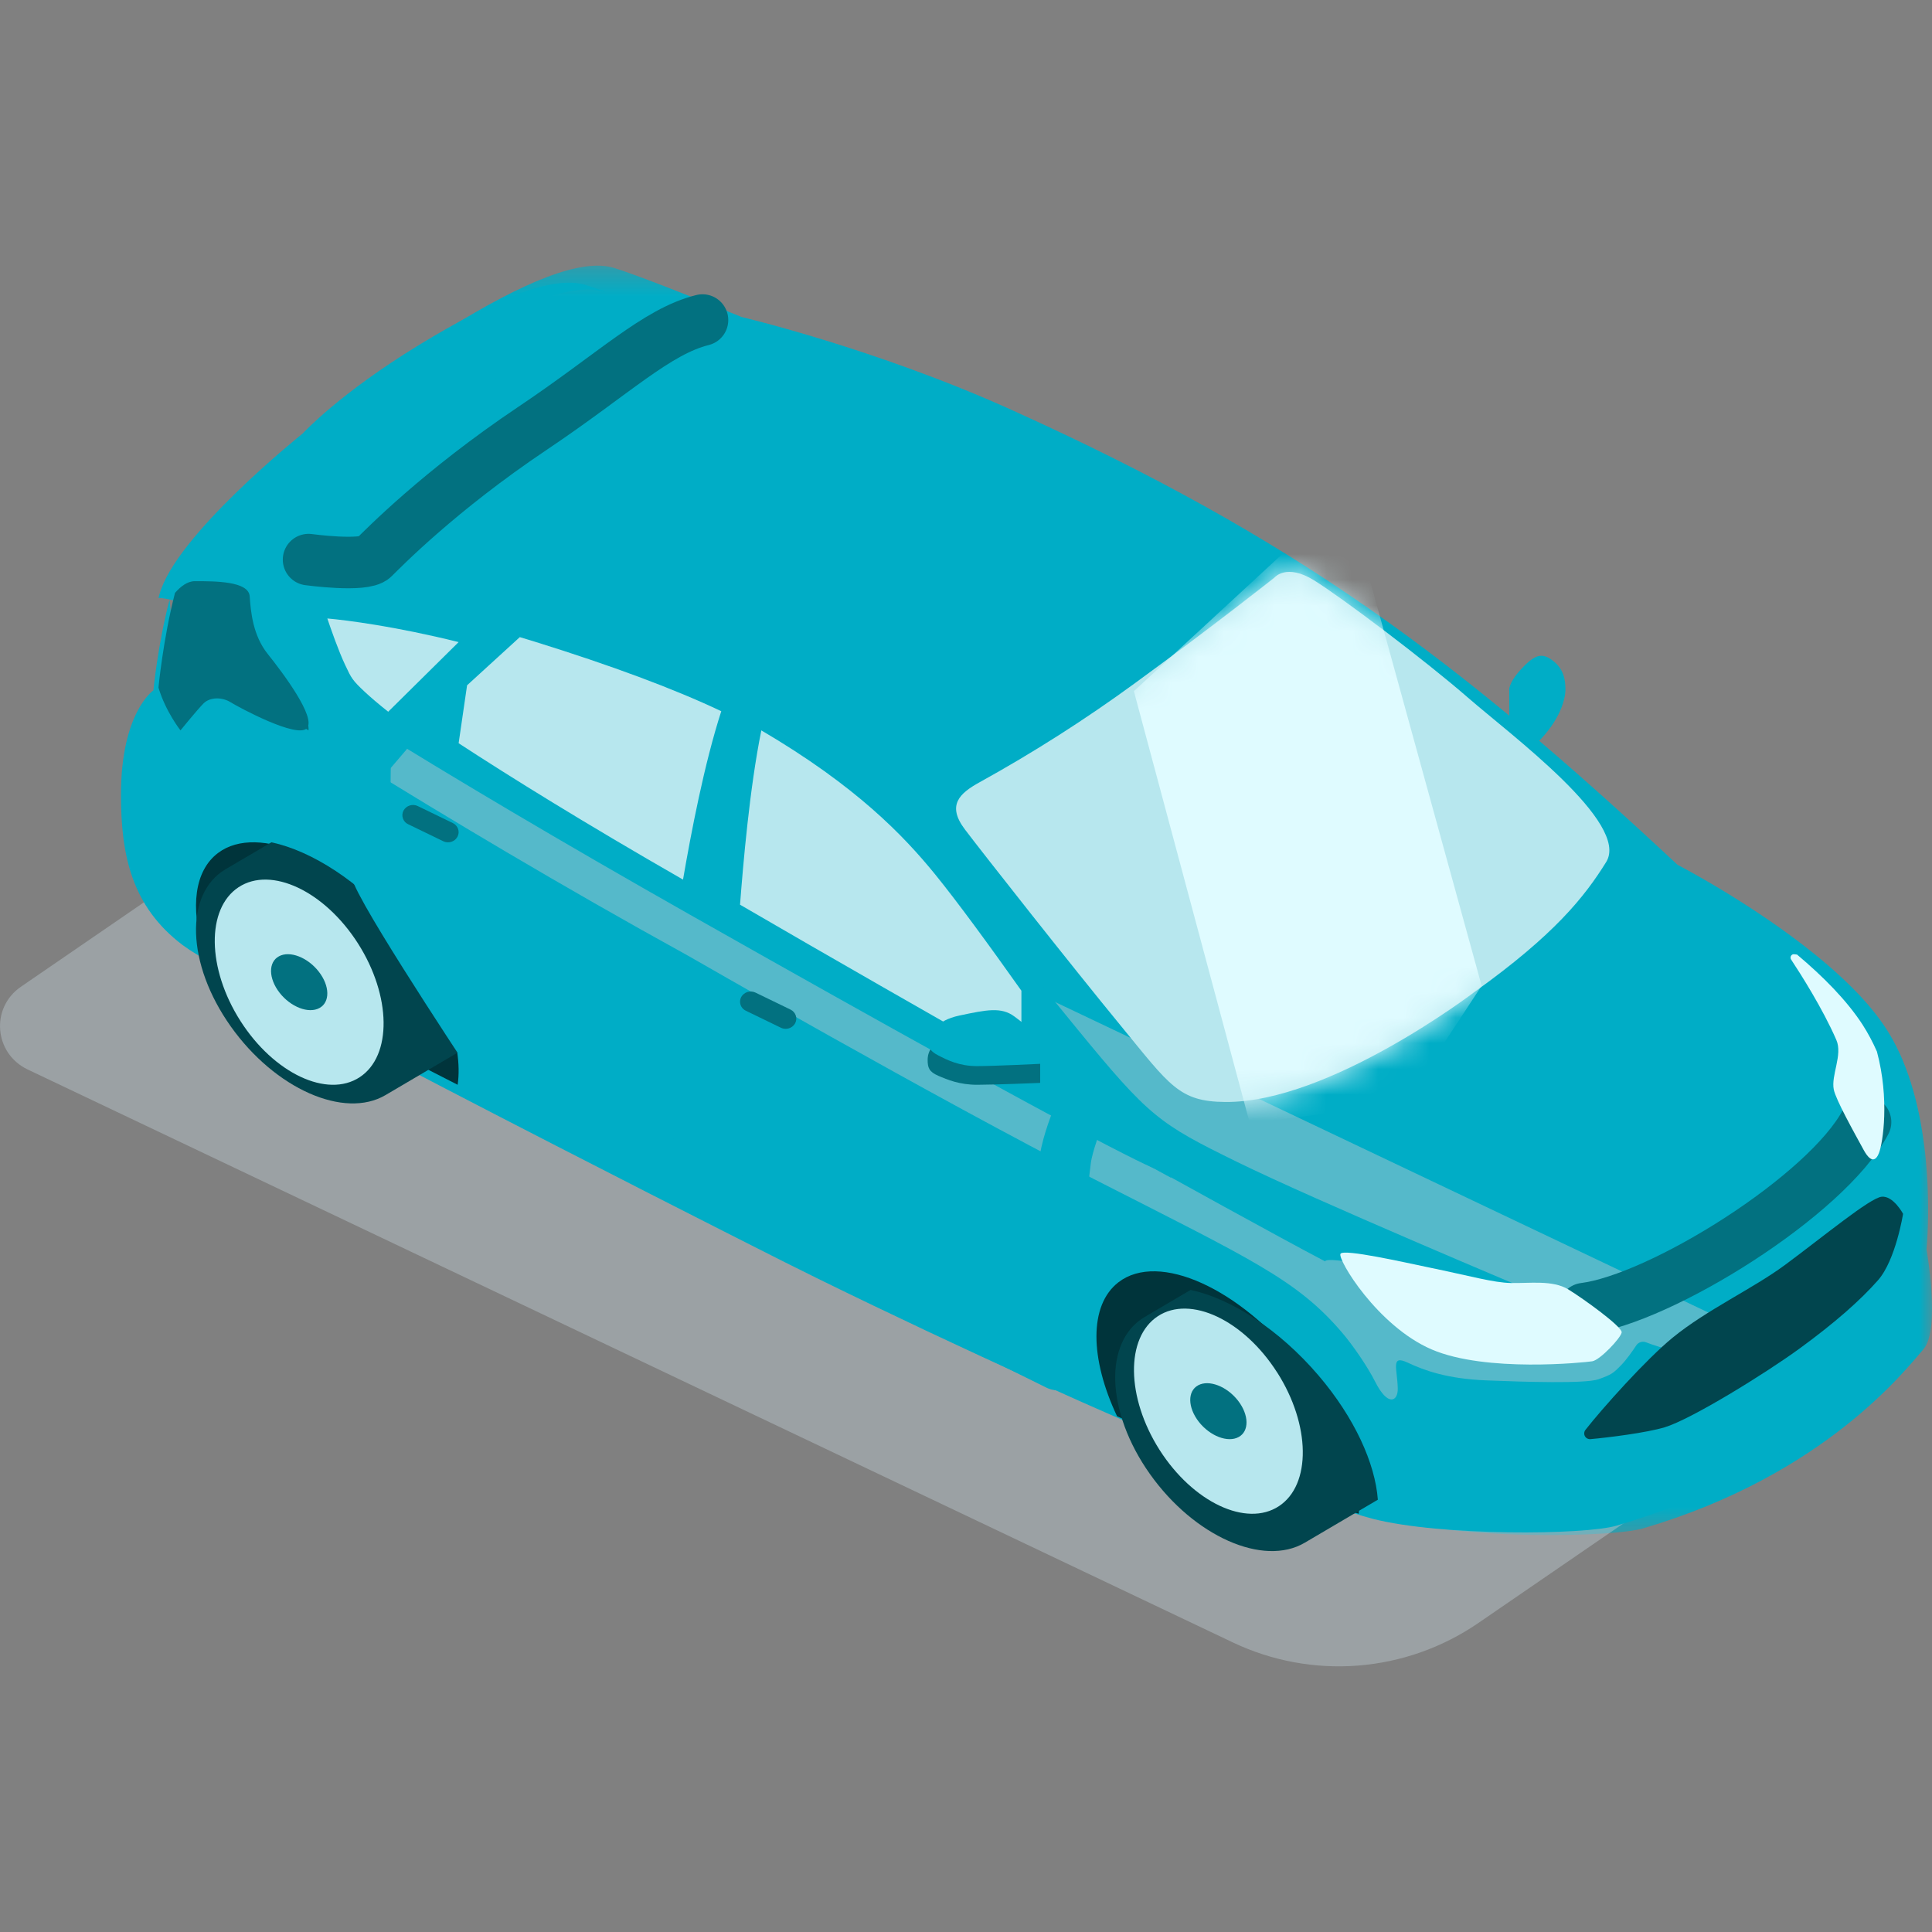 <svg width="75" height="75" viewBox="0 0 75 75" fill="none" xmlns="http://www.w3.org/2000/svg">
<rect x="0" y="0" width="75" height="75" fill="#808080" stroke="none"/>
<g clip-path="url(#clip0_6_2)">
<mask id="mask0_6_2" style="mask-type:luminance" maskUnits="userSpaceOnUse" x="5" y="10" width="70" height="50">
<path fill-rule="evenodd" clip-rule="evenodd" d="M5.421 10.312H75V59.591H5.421V10.312Z" fill="white"/>
</mask>
<g mask="url(#mask0_6_2)">
<path fill-rule="evenodd" clip-rule="evenodd" d="M74.665 52.382C73.99 53.147 70.859 57.246 63.802 59.327C62.56 59.693 56.965 59.747 54.289 59.051C54.254 59.042 54.218 59.033 54.181 59.023C54.112 59.003 54.038 58.982 53.961 58.958L53.888 58.937L53.735 58.889C53.476 58.805 53.217 58.718 52.961 58.626L52.807 58.571C51.687 58.168 50.181 57.569 48.429 56.831L48.139 56.708C47.431 56.411 46.687 56.09 45.912 55.751L45.498 55.571L45.079 55.387C44.891 55.305 44.703 55.222 44.516 55.139C43.779 54.812 43.022 54.472 42.251 54.122L41.411 53.74C41.106 53.601 40.802 53.461 40.498 53.32L39.856 53.024C39.746 52.973 39.635 52.92 39.524 52.869C39.371 52.798 39.218 52.727 39.064 52.654C37.992 52.153 36.924 51.646 35.858 51.132L35.826 51.117C35.062 50.748 34.299 50.376 33.538 50L32.651 49.561C31.751 49.111 30.87 48.665 30.017 48.223C30.017 48.223 23.904 45.094 18.074 42.023C13.937 39.845 9.94 37.694 8.37 36.716C8.185 36.603 8.004 36.483 7.83 36.354C5.835 34.825 5.421 32.791 5.421 30.404C5.421 27.147 6.687 26.275 6.687 26.275C6.687 26.275 6.856 24.479 7.314 22.71L7.318 22.693L7.354 22.559C7.977 20.238 12.815 16.302 12.893 16.239L12.894 16.238C12.937 16.19 14.344 14.651 17.389 12.763C20.311 10.95 22.567 10.01 23.833 10.4C24.032 10.461 24.29 10.55 24.585 10.657C26.018 11.175 28.305 12.11 28.717 12.277L28.781 12.304C28.781 12.304 34.012 13.538 39.253 15.905C50.323 20.907 56.514 25.541 65.121 33.571L65.122 33.572C65.165 33.594 67.997 35.062 70.443 37.04C71.123 37.59 71.772 38.178 72.326 38.786C72.64 39.134 72.922 39.485 73.16 39.841C73.386 40.177 73.583 40.536 73.754 40.91C73.834 41.085 73.908 41.263 73.976 41.443L73.977 41.446C75.184 44.607 74.787 48.498 74.787 48.498C74.787 48.498 75.34 51.617 74.665 52.382Z" fill="#00ADC6"/>
</g>
<path d="M27.271 34.87C27.271 34.87 26.645 35.819 26.56 38.28C26.474 40.742 26.743 45.731 26.743 45.731" stroke="#00ADC6" stroke-width="2" stroke-linecap="round" stroke-linejoin="round"/>
<g style="mix-blend-mode:multiply">
<path fill-rule="evenodd" clip-rule="evenodd" d="M68.495 51.987L21.706 29.746C20.196 29.029 18.523 28.72 16.856 28.85C15.189 28.98 13.585 29.545 12.204 30.488L0.815 38.303C-0.378 39.121 -0.234 40.896 1.077 41.519L47.865 63.762C49.376 64.479 51.048 64.788 52.715 64.658C54.383 64.527 55.986 63.963 57.367 63.02L68.758 55.203C69.951 54.384 69.807 52.61 68.495 51.987Z" fill="#BAC8CE" fill-opacity="0.457"/>
</g>
<path fill-rule="evenodd" clip-rule="evenodd" d="M58.589 27.922V26.823C58.589 26.823 58.515 26.555 59.056 25.97C59.599 25.384 59.873 25.334 60.287 25.651C60.703 25.97 60.77 26.389 60.77 26.765C60.77 27.141 60.566 27.951 59.678 28.834C58.789 29.716 58.589 27.922 58.589 27.922ZM26.543 12.987C26.543 12.987 25.96 12.78 25.046 12.523C24.506 12.37 23.931 12.395 23.406 12.594C22.297 13.023 20.76 13.748 18.531 15.091C16.346 16.408 14.998 17.648 14.268 18.433C14.078 18.636 14.155 18.947 14.422 19.058C15.224 19.389 15.911 19.665 15.911 19.665C17.375 18.491 18.912 17.411 20.512 16.431C22.945 14.937 24.927 13.699 26.543 12.987Z" fill="#00ADC6"/>
<path fill-rule="evenodd" clip-rule="evenodd" d="M59.313 50.062C58.94 50.055 58.559 50.081 58.221 50.075C57.496 50.059 56.663 49.818 54.91 49.469C54.023 49.292 51.584 48.759 51.445 48.956C51.443 48.958 51.443 48.963 51.442 48.967C49.801 48.112 44.885 45.389 44.885 45.389C44.885 45.389 43.592 45.026 26.789 35.511C16.535 29.703 10.606 25.872 7.195 23.531C6.908 23.335 6.554 23.236 6.152 23.21L6.189 23.078C6.814 20.784 11.668 16.895 11.746 16.832L11.748 16.831C11.791 16.784 13.203 15.262 16.259 13.396C19.193 11.605 21.457 10.676 22.727 11.061C22.926 11.123 23.186 11.21 23.482 11.316L23.452 11.328C22.182 10.943 19.919 11.873 16.985 13.664C13.928 15.529 12.518 17.05 12.474 17.097L12.472 17.099C12.425 17.143 10.569 18.674 10.887 19.399C11.47 20.734 14.411 21.852 20.394 23.962C26.378 26.072 30.702 28.665 33.214 30.515C35.8 32.419 38.941 36.432 41.782 39.901C44.623 43.37 44.993 43.619 48.043 45.115C51.092 46.612 59.313 50.062 59.313 50.062Z" fill="#00ADC6"/>
<path fill-rule="evenodd" clip-rule="evenodd" d="M73.545 52.415C72.872 53.165 69.76 57.188 62.743 59.229C61.508 59.588 55.946 59.64 53.285 58.959C52.81 58.836 52.274 58.65 51.812 58.488C50.383 57.98 48.563 57.242 47.17 56.66C43.096 54.966 37.479 52.446 31.771 49.647C30.895 49.215 30.021 48.778 29.151 48.334C29.151 48.334 23.074 45.264 17.277 42.252C13.163 40.114 9.188 38.005 7.628 37.044C7.444 36.934 7.265 36.815 7.092 36.689C5.108 35.189 4.696 33.193 4.696 30.852C4.696 27.655 5.955 26.8 5.955 26.8C5.955 26.8 6.123 25.037 6.577 23.302L6.583 23.285L6.694 24.459C6.694 24.459 6.739 25.027 7.717 25.659C8.693 26.289 16.815 31.652 26.686 37.087C26.686 37.087 36.298 42.624 42.431 45.753C48.563 48.882 50.329 49.663 52.093 51.724C52.523 52.225 53.097 53.067 53.38 53.631C53.884 54.632 54.272 54.396 54.261 53.901C54.246 53.136 53.971 52.581 54.643 52.896C55.314 53.211 56.199 53.526 57.694 53.586C59.188 53.646 61.553 53.721 62.057 53.541C62.56 53.361 62.62 53.316 62.941 52.986C63.144 52.778 63.375 52.446 63.52 52.228C63.559 52.168 63.618 52.124 63.686 52.102C63.754 52.08 63.827 52.082 63.894 52.107C64.143 52.202 64.582 52.352 65.184 52.49C66.16 52.715 72.263 48.049 72.263 48.049C72.263 48.049 72.476 47.494 72.492 47.104C72.501 46.867 72.499 46.567 72.495 46.365C72.495 46.337 72.501 46.309 72.512 46.283C72.524 46.257 72.54 46.234 72.561 46.215C72.582 46.196 72.607 46.181 72.634 46.173C72.66 46.164 72.689 46.16 72.717 46.163L72.888 46.178C72.924 46.182 72.96 46.178 72.995 46.168C73.029 46.157 73.061 46.14 73.089 46.117C73.117 46.094 73.14 46.066 73.156 46.034C73.173 46.002 73.183 45.967 73.186 45.931C73.24 45.226 73.328 43.285 72.861 41.685C74.061 44.787 73.666 48.605 73.666 48.605C73.666 48.605 74.216 51.666 73.545 52.415Z" fill="#00ADC6"/>
<path fill-rule="evenodd" clip-rule="evenodd" d="M71.609 40.267C71.023 39.021 70.061 37.626 69.666 37.071C69.597 36.975 69.679 36.847 69.799 36.861L69.922 36.876C67.388 34.906 64.456 33.444 64.411 33.422C64.488 33.49 69.262 37.66 71.582 41.387C71.672 40.999 71.765 40.6 71.609 40.267Z" fill="#00ADC6"/>
<path fill-rule="evenodd" clip-rule="evenodd" d="M11.912 28.27C11.536 28.679 9.28 27.465 8.95 27.26C8.621 27.055 8.151 27.055 7.9 27.308C7.65 27.56 7.006 28.353 7.006 28.353C7.006 28.353 6.428 27.622 6.152 26.692C6.152 26.692 6.325 24.84 6.793 23.017C7.015 22.762 7.279 22.561 7.565 22.561C8.359 22.561 9.65 22.561 9.693 23.148C9.734 23.736 9.812 24.659 10.391 25.384C10.972 26.109 12.289 27.859 11.912 28.27Z" fill="#027180"/>
<path fill-rule="evenodd" clip-rule="evenodd" d="M17.766 42.111C13.556 39.964 9.488 37.846 7.891 36.88C7.388 35.231 7.546 33.805 8.464 33.113C10.024 31.939 13.188 33.34 15.532 36.241C17.192 38.295 17.993 40.552 17.766 42.111ZM52.746 58.764C50.981 58.207 47.483 56.789 43.365 54.98C42.312 52.752 42.264 50.667 43.419 49.777C44.979 48.575 48.142 50.008 50.487 52.979C52.069 54.986 52.872 57.181 52.746 58.764Z" fill="#00343B"/>
<path fill-rule="evenodd" clip-rule="evenodd" d="M15.502 36.017C13.973 34.227 12.101 33.031 10.535 32.698L8.755 33.745C7.151 34.694 7.242 37.426 8.958 39.845C10.674 42.266 13.366 43.458 14.971 42.508L17.804 40.84C17.7 39.427 16.899 37.655 15.502 36.017ZM53.488 58.218C53.383 56.804 52.582 55.033 51.184 53.395C49.655 51.605 47.784 50.408 46.219 50.075L44.438 51.123C42.834 52.072 42.925 54.803 44.641 57.223C46.357 59.643 49.049 60.836 50.654 59.886L53.488 58.218ZM69.287 49.11C70.832 47.964 72.593 46.505 73.045 46.457C73.497 46.41 73.877 47.12 73.877 47.12C73.877 47.12 73.592 48.92 72.902 49.701C72.212 50.483 71.237 51.343 69.881 52.334C68.525 53.324 65.647 55.099 64.624 55.407C63.912 55.621 62.438 55.805 61.742 55.867C61.698 55.871 61.655 55.862 61.617 55.842C61.578 55.822 61.547 55.791 61.526 55.752C61.505 55.714 61.496 55.671 61.5 55.628C61.503 55.584 61.519 55.543 61.546 55.509C62.185 54.688 63.908 52.764 64.933 51.927C66.266 50.838 68.045 50.028 69.287 49.109" fill="#01454E"/>
<path fill-rule="evenodd" clip-rule="evenodd" d="M10.591 19.055C10.592 19.018 10.598 18.98 10.606 18.941C9.871 19.596 9.052 20.338 8.569 20.878C8.009 21.503 8.537 21.618 9.386 21.639C10.236 21.66 11.978 21.837 11.978 21.837C11.978 21.837 11.575 21.254 11.05 20.513C10.525 19.773 10.577 19.409 10.591 19.055Z" fill="#00ADC6"/>
<path fill-rule="evenodd" clip-rule="evenodd" d="M49.58 53.28C48.282 51.243 46.207 50.265 44.947 51.095C43.686 51.925 43.717 54.248 45.014 56.285C46.312 58.321 48.388 59.299 49.648 58.469C50.909 57.639 50.879 55.316 49.581 53.279M13.898 36.626C12.599 34.59 10.524 33.611 9.262 34.441C8.002 35.271 8.033 37.594 9.332 39.631C10.63 41.667 12.704 42.646 13.965 41.816C15.226 40.986 15.195 38.663 13.898 36.626Z" fill="#B7E7EE"/>
<path d="M61.498 50.8C64.467 50.427 70.923 46.406 72.421 43.559" stroke="#027180" stroke-width="2" stroke-linecap="round" stroke-linejoin="round"/>
<path fill-rule="evenodd" clip-rule="evenodd" d="M55.426 49.193C57.139 49.546 57.956 49.791 58.663 49.807C59.371 49.822 60.274 49.684 60.876 50.052C61.478 50.42 62.983 51.51 62.953 51.724C62.923 51.939 62.111 52.799 61.81 52.845C61.509 52.891 57.685 53.29 55.577 52.385C53.47 51.479 51.904 48.87 52.039 48.67C52.174 48.471 54.559 49.014 55.426 49.193ZM72.939 44.766C72.737 45.272 72.465 44.858 72.35 44.646C71.962 43.937 71.269 42.694 71.188 42.301C71.072 41.746 71.541 40.954 71.287 40.371C70.758 39.153 69.889 37.791 69.531 37.249C69.469 37.155 69.543 37.03 69.651 37.043L69.762 37.057C70.761 37.897 71.691 38.83 72.307 39.782C72.517 40.108 72.702 40.458 72.862 40.822C73.355 42.658 73.098 44.366 72.939 44.766Z" fill="#DFFBFF"/>
<path fill-rule="evenodd" clip-rule="evenodd" d="M48.059 54.372C47.626 53.817 46.934 53.55 46.514 53.776C46.093 54.003 46.104 54.636 46.536 55.192C46.969 55.747 47.661 56.014 48.081 55.787C48.501 55.562 48.491 54.928 48.059 54.372ZM12.375 37.719C11.942 37.163 11.25 36.896 10.83 37.123C10.41 37.349 10.421 37.983 10.853 38.538C11.286 39.093 11.978 39.36 12.398 39.133C12.818 38.908 12.808 38.274 12.375 37.719Z" fill="#027180"/>
<path d="M15.719 27.63L14.185 29.425C14.185 29.425 14.008 32.413 14.65 33.897C15.291 35.38 19.579 41.805 19.579 41.805C19.579 41.805 23.109 43.706 27.17 45.916C31.232 48.127 41.066 52.972 41.066 52.972C41.066 52.972 40.92 48.217 41.356 45.008C41.446 44.355 41.836 43.404 41.836 43.404" stroke="#00ADC6" stroke-width="2" stroke-linecap="round" stroke-linejoin="round"/>
<path fill-rule="evenodd" clip-rule="evenodd" d="M30.498 39.938C30.433 39.938 30.369 39.924 30.311 39.895L28.954 39.237C28.906 39.215 28.863 39.184 28.828 39.145C28.793 39.106 28.766 39.06 28.749 39.011C28.732 38.961 28.725 38.909 28.729 38.856C28.733 38.804 28.748 38.753 28.772 38.707C28.825 38.612 28.913 38.541 29.016 38.509C29.119 38.477 29.231 38.486 29.329 38.533L30.686 39.191C30.89 39.29 30.971 39.528 30.868 39.722C30.831 39.788 30.778 39.843 30.713 39.881C30.648 39.919 30.573 39.939 30.498 39.938ZM17.39 32.698C17.325 32.698 17.261 32.683 17.203 32.655L15.846 31.997C15.798 31.975 15.755 31.944 15.72 31.905C15.685 31.866 15.658 31.82 15.641 31.77C15.624 31.721 15.617 31.668 15.621 31.616C15.625 31.563 15.64 31.512 15.665 31.465C15.717 31.371 15.805 31.3 15.908 31.268C16.012 31.236 16.124 31.245 16.221 31.293L17.578 31.951C17.781 32.05 17.863 32.288 17.759 32.482C17.723 32.548 17.67 32.603 17.605 32.641C17.54 32.679 17.465 32.699 17.39 32.698Z" fill="#027180"/>
<path fill-rule="evenodd" clip-rule="evenodd" d="M28.963 28.142C33.649 30.623 35.788 32.82 37.127 34.405C39.731 37.487 45.477 45.731 45.477 45.731C45.477 45.731 34.19 39.592 27.509 35.816C20.83 32.041 16.895 29.409 15.248 28.258C14.727 27.893 14.226 27.501 13.748 27.082C13.153 26.55 13.084 26.396 12.831 25.88C12.437 25.074 12 23.767 12 23.767C12 23.767 11.861 23.285 12.278 23.285C12.696 23.285 16.337 23.607 20.93 25.034C25.522 26.462 27.782 27.516 28.962 28.142" fill="#00ADC6"/>
<path fill-rule="evenodd" clip-rule="evenodd" d="M13.415 25.846C13.633 26.313 13.679 26.41 14.172 26.868C14.369 27.052 14.692 27.331 15.07 27.629L17.804 24.926C15.353 24.317 13.467 24.076 12.707 24.009C12.849 24.43 13.138 25.259 13.401 25.818L13.415 25.846ZM28 27.609C26.178 26.744 23.734 25.833 20.71 24.894C20.533 24.839 20.356 24.785 20.179 24.733L18.132 26.603L17.804 28.852C19.794 30.15 22.66 31.935 26.515 34.146C26.827 32.331 27.342 29.641 28 27.609ZM36.288 33.926C35.09 32.456 33.251 30.523 29.555 28.354C29.098 30.594 28.846 33.584 28.728 35.12C32.084 37.075 36.333 39.5 39.651 41.386V38.46C38.401 36.696 37.157 34.993 36.288 33.926Z" fill="#B7E7EE"/>
<path fill-rule="evenodd" clip-rule="evenodd" d="M40.379 41.298V42.038C40.379 42.038 38.619 42.111 37.934 42.111C37.249 42.111 36.782 41.916 36.423 41.761C36.065 41.607 36.011 41.445 36.011 41.144C36.011 41.094 36.015 41.037 36.027 40.976C36.092 40.672 36.361 40.267 37.249 40.111C38.314 39.925 38.879 39.828 39.389 40.145C39.901 40.462 40.379 40.746 40.379 41.298Z" fill="#027180"/>
<path fill-rule="evenodd" clip-rule="evenodd" d="M40.379 40.868V41.298C40.379 41.298 38.611 41.386 37.924 41.386C37.236 41.386 36.767 41.15 36.407 40.962C36.146 40.826 36.047 40.684 36.01 40.477C36.075 40.107 36.344 39.615 37.236 39.425C38.306 39.198 38.873 39.08 39.386 39.465C39.898 39.851 40.379 40.197 40.379 40.868Z" fill="#00ADC6"/>
<path d="M27.271 12.424C25.486 12.869 23.838 14.504 20.676 16.625C17.047 19.058 14.875 21.29 14.504 21.655C14.133 22.019 11.978 21.724 11.978 21.724" stroke="#027180" stroke-width="2" stroke-linecap="round" stroke-linejoin="round"/>
<path fill-rule="evenodd" clip-rule="evenodd" d="M6.522 22.898C6.517 22.913 6.514 22.932 6.508 22.947L6.525 22.93L6.522 22.898Z" fill="#32A0BE"/>
<path fill-rule="evenodd" clip-rule="evenodd" d="M6.89 23.285L6.88 23.296L6.993 24.503C6.993 24.503 7.039 25.093 8.026 25.748C8.401 25.997 9.817 26.954 11.975 28.354C12.057 27.785 10.937 26.294 10.417 25.641C10.29 25.48 10.182 25.305 10.096 25.119C9.367 24.624 8.643 24.123 7.924 23.615C7.639 23.415 7.288 23.312 6.89 23.285Z" fill="#027180"/>
<path fill-rule="evenodd" clip-rule="evenodd" d="M49.477 22.419C49.477 22.419 49.932 21.861 51.008 22.526C52.084 23.191 55.336 25.644 56.994 27.089C58.653 28.533 63.286 31.957 62.352 33.463C61.506 34.827 60.327 36.298 57.241 38.507C57.241 38.507 51.602 42.814 47.563 42.779C45.771 42.764 45.411 42.138 43.529 39.844C41.645 37.552 38.177 33.15 37.46 32.202C36.742 31.254 37.251 30.796 38.028 30.367C40.119 29.212 42.136 27.925 44.066 26.515C47.164 24.255 49.477 22.419 49.477 22.419Z" fill="#B7E7EE"/>
<mask id="mask1_6_2" style="mask-type:luminance" maskUnits="userSpaceOnUse" x="37" y="22" width="26" height="21">
<path fill-rule="evenodd" clip-rule="evenodd" d="M49.477 22.419C49.477 22.419 49.932 21.861 51.008 22.526C52.084 23.191 55.336 25.644 56.994 27.089C58.653 28.533 63.286 31.957 62.352 33.463C61.506 34.827 60.327 36.298 57.241 38.507C57.241 38.507 51.602 42.814 47.563 42.779C45.771 42.764 45.411 42.138 43.529 39.844C41.645 37.552 38.177 33.15 37.46 32.202C36.742 31.254 37.251 30.796 38.028 30.367C40.119 29.212 42.136 27.925 44.066 26.515C47.164 24.255 49.477 22.419 49.477 22.419Z" fill="white"/>
</mask>
<g mask="url(#mask1_6_2)">
<path fill-rule="evenodd" clip-rule="evenodd" d="M48.517 43.604L44.017 26.831L52.267 19.207L57.517 38.267L54.517 42.842L48.517 43.604Z" fill="#DFFBFF"/>
</g>
</g>
<defs>
<clipPath id="clip0_6_2">
<rect width="75" height="75" fill="white"/>
</clipPath>
</defs>
</svg>
